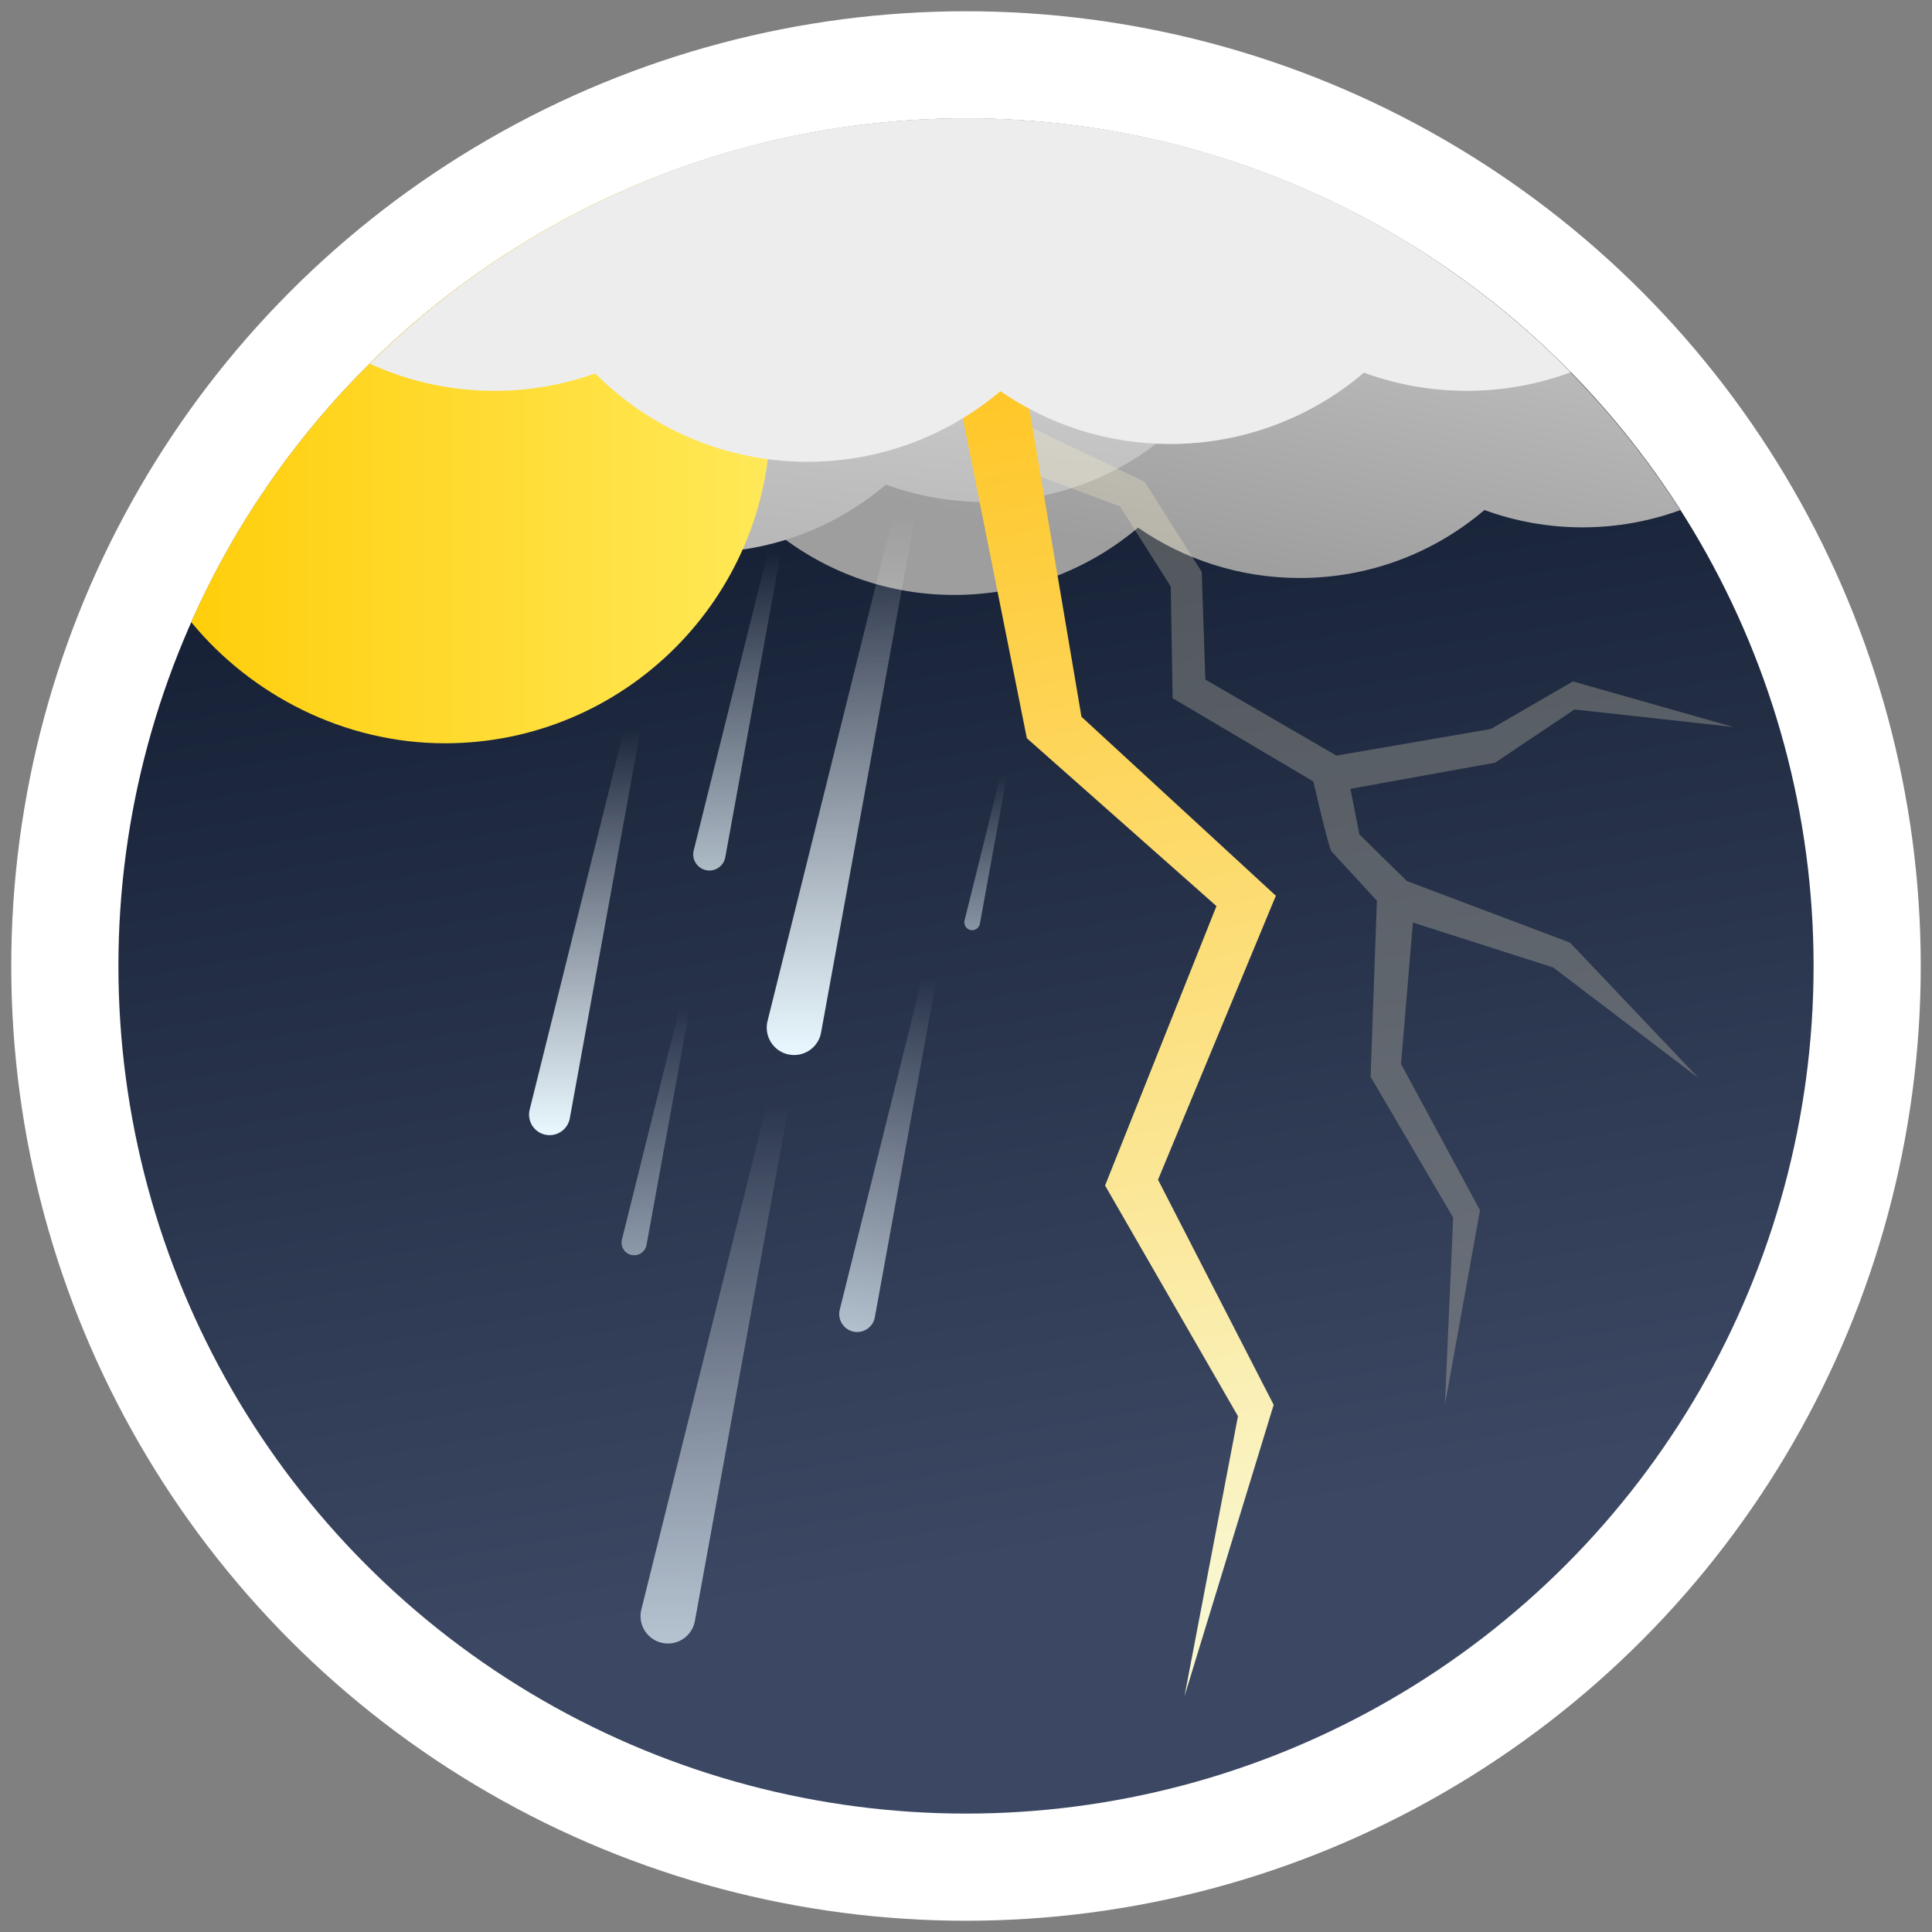<?xml version="1.0" encoding="UTF-8" standalone="no"?><!DOCTYPE svg PUBLIC "-//W3C//DTD SVG 1.1//EN" "http://www.w3.org/Graphics/SVG/1.1/DTD/svg11.dtd"><svg width="100%" height="100%" viewBox="0 0 930 930" version="1.1" xmlns="http://www.w3.org/2000/svg" xmlns:xlink="http://www.w3.org/1999/xlink" xml:space="preserve" xmlns:serif="http://www.serif.com/" style="fill-rule:evenodd;clip-rule:evenodd;stroke-linejoin:round;stroke-miterlimit:2;"><rect x="0" y="0" width="930" height="930" fill="#808080" stroke="none"/><g id="favicon"><circle cx="465" cy="465" r="459.583" style="fill:#fff;"/><circle id="sky" cx="465" cy="465" r="408" style="fill:url(#_Linear1);"/><g id="back-clouds" serif:id="back clouds"><path d="M257.351,113.719c60.815,-36.031 131.773,-56.719 207.524,-56.719c144.431,0 271.436,75.21 343.933,188.545c-14.687,5.371 -30.543,8.301 -47.077,8.301c-16.574,-0 -32.467,-2.944 -47.172,-8.334c-23.96,20.401 -55.006,32.717 -88.904,32.717c-28.895,0 -55.716,-8.948 -77.845,-24.225c-23.907,20.204 -54.797,32.385 -88.509,32.385c-70.321,0 -128.36,-52.998 -136.322,-121.202c-26.48,-10.61 -49.21,-28.618 -65.628,-51.468Z" style="fill:url(#_Linear2);"/><path d="M111.75,260.62c70.633,-121.7 202.389,-203.62 353.125,-203.62c81.741,0 157.9,24.09 221.769,65.558c-23.641,19.039 -53.226,30.997 -85.513,32.633c-20.223,50.613 -69.72,86.408 -127.511,86.408c-16.575,-0 -32.467,-2.944 -47.172,-8.334c-23.961,20.401 -55.006,32.717 -88.905,32.717c-28.895,0 -55.716,-8.948 -77.844,-24.225c-23.907,20.204 -54.797,32.385 -88.51,32.385c-21.286,0 -41.448,-4.856 -59.439,-13.522Z" style="fill:url(#_Linear3);"/></g><g id="rain"><path d="M395.31,496.623c-0.039,0.271 -0.09,0.544 -0.148,0.817c-1.527,7.118 -8.543,11.656 -15.662,10.13c-7.118,-1.527 -11.659,-8.544 -10.132,-15.662c0.06,-0.282 0.13,-0.56 0.208,-0.836l60.439,-243.311l10.233,2.194l-44.938,246.668Z" style="fill:url(#_Linear4);"/><path d="M334.565,779.889c-0.039,0.271 -0.09,0.545 -0.148,0.817c-1.526,7.118 -8.543,11.657 -15.661,10.13c-7.118,-1.526 -11.659,-8.543 -10.133,-15.661c0.061,-0.283 0.131,-0.56 0.209,-0.836l60.438,-243.312l10.233,2.194l-44.938,246.668Z" style="fill:url(#_Linear5);"/><path d="M274.342,537.995c-0.029,0.203 -0.067,0.409 -0.111,0.613c-1.145,5.339 -6.408,8.743 -11.746,7.598c-5.339,-1.145 -8.745,-6.408 -7.601,-11.747c0.046,-0.212 0.099,-0.42 0.157,-0.627l45.332,-182.494l7.675,1.646l-33.706,185.011Z" style="fill:url(#_Linear6);"/><path d="M421.164,633.82c-0.026,0.178 -0.059,0.357 -0.097,0.536c-1,4.665 -5.599,7.639 -10.264,6.639c-4.665,-1 -7.641,-5.599 -6.641,-10.264c0.04,-0.185 0.086,-0.367 0.137,-0.548l39.61,-159.462l6.707,1.438l-29.452,161.661Z" style="fill:url(#_Linear7);"/><path d="M349.174,412.409c-0.023,0.159 -0.053,0.321 -0.087,0.482c-0.901,4.2 -5.041,6.878 -9.242,5.977c-4.2,-0.9 -6.88,-5.041 -5.979,-9.241c0.036,-0.167 0.077,-0.331 0.123,-0.494l35.664,-143.573l6.038,1.294l-26.517,145.555Z" style="fill:url(#_Linear8);"/><path d="M311.255,599.073c-0.018,0.125 -0.041,0.251 -0.068,0.376c-0.702,3.272 -3.927,5.358 -7.198,4.656c-3.272,-0.701 -5.36,-3.927 -4.658,-7.199l27.876,-112.221l4.704,1.008l-20.656,113.38Z" style="fill:url(#_Linear9);"/><path d="M471.711,444.541c-0.012,0.078 -0.026,0.157 -0.043,0.235c-0.438,2.04 -2.449,3.342 -4.49,2.904c-2.041,-0.437 -3.343,-2.449 -2.906,-4.49c0.018,-0.081 0.038,-0.161 0.06,-0.24l17.329,-69.763l2.934,0.63l-12.884,70.724Z" style="fill:url(#_Linear10);"/></g><g id="lightning"><g opacity="0.25"><path d="M539.118,243.777l24.446,38.551l0.889,53.749l76.505,45.267l78.737,-14.235l38.195,-25.59l76.381,8.411l-77.137,-21.912l-39.495,22.891l-74.321,12.817l-63.108,-36.607l-1.737,-51.852l-27.48,-43.358l-64.676,-30.936l1.075,23.407l51.726,19.397Z" style="fill:#fff3cc;"/><path d="M640.936,409.83l26.531,28.815c1.403,1.489 3.135,2.483 4.977,2.976l75.252,24.095l69.97,53.258l-61.902,-65.208l-78.552,-29.681l-22.826,-22.38l-6.502,-32.873l-16.421,4.126c-0,0 8.121,35.548 9.473,36.872Z" style="fill:#fff3cc;"/><path d="M662.94,429.411l-3.181,88.891l39.754,67.812l-3.973,90.125l16.876,-93.653l-38.011,-70.453l6.896,-82.026l-18.361,-0.696Z" style="fill:#fff3cc;"/></g><path d="M494.286,355.35l91.274,80.817l-53.613,134.502l63.973,111.029l-25.755,134.818l42.938,-140.277l-55.668,-108.363l56.72,-136.691l-93.574,-86.16l-28.498,-168.334l-32.362,5.701l34.565,172.958Z" style="fill:url(#_Linear11);"/></g><path id="sun" d="M318.528,84.123c31.507,28.67 52.352,71.053 52.352,116.968c-0,86.485 -70.215,156.7 -156.701,156.7c-48.769,0 -93.396,-23.359 -122.143,-58.34c43.687,-98.538 125.392,-176.555 226.492,-215.328Z" style="fill:url(#_Linear12);"/><path id="front-cloud" serif:id="front cloud" d="M178.04,175.089c73.722,-72.986 175.12,-118.089 286.967,-118.089c113.92,0 216.999,46.789 291.066,122.204c-15.581,5.78 -32.439,8.94 -50.027,8.94c-17.393,-0 -34.071,-3.09 -49.503,-8.746c-25.144,21.409 -57.724,34.334 -93.298,34.334c-30.323,-0 -58.469,-9.39 -81.691,-25.422c-25.088,21.202 -57.505,33.985 -92.883,33.985c-39.916,0 -76.062,-16.272 -102.16,-42.541c-15.151,5.43 -31.488,8.39 -48.511,8.39c-21.39,-0 -41.699,-4.673 -59.96,-13.055Z" style="fill:url(#_Linear13);"/></g><defs><linearGradient id="_Linear1" x1="0" y1="0" x2="1" y2="0" gradientUnits="userSpaceOnUse" gradientTransform="matrix(-84.025,-505.535,505.535,-84.025,520.816,746.015)"><stop offset="0" style="stop-color:#3c4863;stop-opacity:1"/><stop offset="1" style="stop-color:#162136;stop-opacity:1"/></linearGradient><linearGradient id="_Linear2" x1="0" y1="0" x2="1" y2="0" gradientUnits="userSpaceOnUse" gradientTransform="matrix(36.887,-181.79,-1.728,-0.351,589.872,273.719)"><stop offset="0" style="stop-color:#9e9e9e;stop-opacity:1"/><stop offset="1" style="stop-color:#c7c7c7;stop-opacity:1"/></linearGradient><linearGradient id="_Linear3" x1="0" y1="0" x2="1" y2="0" gradientUnits="userSpaceOnUse" gradientTransform="matrix(18.562,-197.374,2.297,0.216,369.808,286.389)"><stop offset="0" style="stop-color:#b3b3b3;stop-opacity:1"/><stop offset="1" style="stop-color:#dadada;stop-opacity:1"/></linearGradient><linearGradient id="_Linear4" x1="0" y1="0" x2="1" y2="0" gradientUnits="userSpaceOnUse" gradientTransform="matrix(4.37196e-14,260.105,-7162.44,1.5977e-13,404.66,247.761)"><stop offset="0" style="stop-color:#fff;stop-opacity:0"/><stop offset="1" style="stop-color:#e9f8ff;stop-opacity:1"/></linearGradient><linearGradient id="_Linear5" x1="0" y1="0" x2="1" y2="0" gradientUnits="userSpaceOnUse" gradientTransform="matrix(4.37196e-14,260.105,-7162.44,1.5977e-13,343.915,531.027)"><stop offset="0" style="stop-color:#fff;stop-opacity:0"/><stop offset="1" style="stop-color:#e9f8ff;stop-opacity:0.7"/></linearGradient><linearGradient id="_Linear6" x1="0" y1="0" x2="1" y2="0" gradientUnits="userSpaceOnUse" gradientTransform="matrix(3.27916e-14,195.09,-5372.14,1.19834e-13,281.355,351.338)"><stop offset="0" style="stop-color:#fff;stop-opacity:0"/><stop offset="1" style="stop-color:#e9f8ff;stop-opacity:1"/></linearGradient><linearGradient id="_Linear7" x1="0" y1="0" x2="1" y2="0" gradientUnits="userSpaceOnUse" gradientTransform="matrix(-36.364,169.576,-1701.15,-364.8,447.166,471.419)"><stop offset="0" style="stop-color:#fff;stop-opacity:0"/><stop offset="1" style="stop-color:#e9f8ff;stop-opacity:0.7"/></linearGradient><linearGradient id="_Linear8" x1="0" y1="0" x2="1" y2="0" gradientUnits="userSpaceOnUse" gradientTransform="matrix(2.57981e-14,153.483,-4226.42,9.42773e-14,354.692,265.56)"><stop offset="0" style="stop-color:#fff;stop-opacity:0"/><stop offset="1" style="stop-color:#e9f8ff;stop-opacity:0.7"/></linearGradient><linearGradient id="_Linear9" x1="0" y1="0" x2="1" y2="0" gradientUnits="userSpaceOnUse" gradientTransform="matrix(2.00956e-14,119.556,-3292.19,7.34377e-14,315.553,484.685)"><stop offset="0" style="stop-color:#fff;stop-opacity:0"/><stop offset="1" style="stop-color:#e9f8ff;stop-opacity:0.5"/></linearGradient><linearGradient id="_Linear10" x1="0" y1="0" x2="1" y2="0" gradientUnits="userSpaceOnUse" gradientTransform="matrix(1.25353e-14,74.577,-2053.62,4.58093e-14,474.391,373.187)"><stop offset="0" style="stop-color:#fff;stop-opacity:0"/><stop offset="1" style="stop-color:#e9f8ff;stop-opacity:0.5"/></linearGradient><linearGradient id="_Linear11" x1="0" y1="0" x2="1" y2="0" gradientUnits="userSpaceOnUse" gradientTransform="matrix(102.314,595.434,-595.434,102.314,476.425,176.691)"><stop offset="0" style="stop-color:#ffc625;stop-opacity:1"/><stop offset="1" style="stop-color:#f9f7d0;stop-opacity:1"/></linearGradient><linearGradient id="_Linear12" x1="0" y1="0" x2="1" y2="0" gradientUnits="userSpaceOnUse" gradientTransform="matrix(-404.664,4.9557e-14,-4.9557e-14,-404.664,454.73,-494.733)"><stop offset="0" style="stop-color:#fff170;stop-opacity:1"/><stop offset="1" style="stop-color:#ffca00;stop-opacity:1"/></linearGradient><linearGradient id="_Linear13" x1="0" y1="0" x2="1" y2="0" gradientUnits="userSpaceOnUse" gradientTransform="matrix(-102.197,-524.522,7.07,-1.377,411.719,833.152)"><stop offset="0" style="stop-color:#bcbcbc;stop-opacity:1"/><stop offset="1" style="stop-color:#ededed;stop-opacity:1"/></linearGradient></defs></svg>